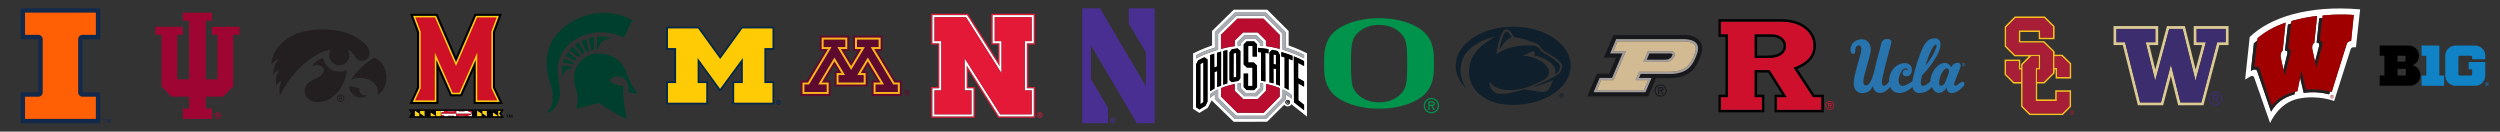 <?xml version="1.0" encoding="utf-8"?>
<!-- Generator: Adobe Illustrator 27.3.1, SVG Export Plug-In . SVG Version: 6.00 Build 0)  -->
<svg version="1.1" id="a" xmlns="http://www.w3.org/2000/svg" xmlns:xlink="http://www.w3.org/1999/xlink" x="0px" y="0px"
	 viewBox="0 0 608 32" style="enable-background:new 0 0 608 32;" height="32" width="608" xml:space="preserve">
<rect x="0" y="0" width="608" height="32" fill="#333333" stroke="none"/>
<style type="text/css">
	.st0{fill:none;}
	.st1{fill:#13294B;}
	.st2{fill:#FF5F05;}
	.st3{fill:#9F0533;}
	.st4{fill:#231F20;}
	.st5{fill-rule:evenodd;clip-rule:evenodd;fill:#231F20;}
	.st6{fill:#FCD116;}
	.st7{fill:#CE1126;}
	.st8{fill:#FFFFFF;}
	.st9{clip-path:url(#SVGID_00000154397003718379869630000010824180304309366404_);}
	.st10{fill:#003F2D;}
	.st11{fill:#00274C;}
	.st12{fill:#FFCB05;}
	.st13{fill:#5E0A2F;}
	.st14{fill:#FAB41C;}
	.st15{fill:#E31937;}
	.st16{fill:#492F92;}
	.st17{fill:#A8ADB4;}
	.st18{fill:#BA0C2F;}
	.st19{fill:#00934B;}
	.st20{clip-path:url(#SVGID_00000121251855634946930400000000082874923651582872_);}
	.st21{fill-rule:evenodd;clip-rule:evenodd;fill:#0F1F2B;}
	.st22{fill:#0F1F2B;}
	.st23{fill:#16181C;}
	.st24{fill:#A39E9C;}
	.st25{fill:#D2BA92;}
	.st26{fill:#CF102D;}
	.st27{fill:#2774AE;}
	.st28{fill:#FABD21;}
	.st29{fill:#A81E36;}
	.st30{fill:#DCCA95;}
	.st31{fill:#3C2D6F;}
	.st32{fill:#A00000;}
	.st33{fill:#0F83C6;}
</style>
<g>
	<rect y="0.098" class="st0" width="32" height="32"/>
	<g id="d">
		<path class="st1" d="M20.081,23.534h3.229v5.381H6.089v-5.381h3.229
			c0.594,0,1.076-0.482,1.076-1.076V9.542c0-0.595-0.482-1.076-1.076-1.076H6.089
			v-5.382h17.22v5.381h-3.229c-0.595,0-1.076,0.482-1.076,1.076V22.457
			c0,0.594,0.482,1.076,1.076,1.076l0,0L20.081,23.534z M24.386,9.542V2.009H5.013
			v7.534h4.305v12.915H5.013v7.534H24.386v-7.534h-4.305V9.542H24.386z"/>
		<path class="st2" d="M20.081,8.467h3.229v-5.382H6.089v5.381h3.229
			c0.594,0,1.076,0.482,1.076,1.076V22.457c0,0.594-0.482,1.076-1.076,1.076H6.089
			v5.381h17.22v-5.381h-3.229c-0.595,0-1.076-0.482-1.076-1.076V9.542
			c0-0.595,0.482-1.076,1.076-1.076l0,0H20.081z"/>
		<path class="st1" d="M25.699,29.07h-0.333v0.863h-0.155v-0.863h-0.333v-0.155h0.822
			v0.155l0,0H25.699z M26.987,29.932H26.832V29.07h-0.004l-0.349,0.863h-0.095
			L26.045,29.07h-0.004v0.863H25.886v-1.018h0.254l0.293,0.718l0.303-0.718h0.252
			v1.018l0,0H26.987z"/>
	</g>
</g>
<g>
	<g id="e">
		<polygon class="st3" points="51.55,6.521 51.55,8.466 52.894,8.466 52.894,19.295
			50.049,19.295 50.049,5.033 51.561,5.033 51.561,3.088 44.466,3.088
			44.466,5.033 45.979,5.033 45.979,19.295 43.102,19.295 43.102,8.466
			44.446,8.466 44.446,6.521 37.772,6.521 37.772,8.466 39.279,8.466
			39.279,21.006 41.733,23.509 45.979,23.509 45.979,26.4 44.472,26.4
			44.472,28.904 51.556,28.904 51.556,26.4 50.049,26.4 50.049,23.509
			54.263,23.509 56.717,21.006 56.717,8.466 58.228,8.466 58.228,6.521
			51.55,6.521 		"/>
		<path class="st3" d="M52.971,28.73c-0.352,0-0.636-0.285-0.636-0.637
			s0.285-0.637,0.636-0.637s0.637,0.285,0.637,0.637S53.323,28.73,52.971,28.73
			L52.971,28.73z M52.971,27.283c-0.447,0-0.81,0.363-0.81,0.811
			s0.363,0.811,0.81,0.811s0.81-0.363,0.81-0.811S53.418,27.283,52.971,27.283
			L52.971,27.283z"/>
		<path class="st3" d="M53.029,28.007h-0.217v-0.202h0.217c0.056,0,0.101,0.045,0.101,0.101
			S53.085,28.007,53.029,28.007L53.029,28.007z M53.305,27.906
			c0-0.152-0.123-0.275-0.275-0.275h-0.39v0.926h0.173v-0.376h0.125l0.175,0.376
			h0.192l-0.183-0.392C53.228,28.127,53.305,28.025,53.305,27.906L53.305,27.906z"/>
	</g>
	<rect x="32" y="-0.003" class="st0" width="32" height="32"/>
</g>
<g>
	<g>
		<path class="st4" d="M85.382,19.45c1.119-2.082,4.414-4.96,5.707-5.404
			c3.133,1.151,4.195,6.756,0.786,9.003c0.538-3.832-4.425-4.868-6.493-3.6l0,0
			L85.382,19.45z"/>
		<path class="st4" d="M67.72,14.321c-0.461,0.189-1.207,0.776-1.703,1.337
			c-0.049-3.053,3.356-9.051,13.671-8.465c3.998,0.227,6.809,1.296,9.18,3.59
			c0.448,0.432,0.945,1.082,1.019,1.973c0.09,1.101-0.871,2.259-2.247,1.977
			c-0.733-0.15-1.171-0.699-1.745-1.621c-0.355-0.571-0.853-0.894-1.303-0.969
			c0.707,1.153,0.345,2.661-0.808,3.367c-1.153,0.707-2.661,0.345-3.367-0.808
			c-0.256-0.418-0.381-0.902-0.358-1.392c0.018-0.407,0.241-0.917,0.431-1.246
			c-4.018,0.62-9.157,4.855-12.411,11.086c-0.369-1.807,0.33-3.524,0.33-3.524
			c-0.42,0.178-0.807,0.536-1.296,1.137c-0.043-1.316-0.031-2.27,0.734-3.726
			c-0.513,0.211-0.908,0.48-1.412,1.119c0-1.366,0.385-2.517,1.288-3.826v-0.01
			L67.72,14.321z"/>
		<path class="st4" d="M84.933,20.947c0.848,0.111,1.687,0.285,2.509,0.522
			c-0.309,0.919,0.379,1.958,1.99,1.667c-1.235,0.936-2.995,0.693-3.93-0.542
			c-0.359-0.475-0.559-1.051-0.569-1.646V20.947z"/>
		<path class="st4" d="M77.015,14.898c0.901-0.656,1.55-0.839,1.55-0.839
			c0.298,1.867,1.866,3.269,3.755,3.356c0.676,0.012,1.347-0.113,1.975-0.365
			c-0.085,4.216-3.997,8.367-7.668,7.722c-1.94-0.341-2.608-1.671-2.535-2.853
			c0.081-1.317,1.196-2.204,2.632-2.789c1.699-0.703,2.271-1.701,1.931-2.442
			c-0.34-0.741-1.429-1.155-2.763-0.559c0,0,0.115-0.501,1.119-1.235l0.006,0.003
			L77.015,14.898z"/>
		<path class="st5" d="M82.834,24.829c0.509,0.002,0.923-0.41,0.924-0.919
			c0.002-0.509-0.41-0.923-0.919-0.924c-0.509-0.002-0.923,0.41-0.924,0.919
			c0,0.002,0,0.004,0,0.006c0,0.507,0.409,0.918,0.916,0.919c0,0,0.002,0,0.003,0V24.829z
			 M82.834,24.611c-0.386,0-0.699-0.313-0.699-0.699s0.313-0.699,0.699-0.699
			s0.699,0.313,0.699,0.699c0.012,0.374-0.282,0.687-0.657,0.699
			c-0.014,0-0.028,0-0.043,0H82.834z M83.043,23.973
			c0.169-0.013,0.26-0.084,0.26-0.26c0-0.253-0.151-0.292-0.372-0.292h-0.463
			v0.961h0.213v-0.403h0.148l0.214,0.403h0.232l-0.232-0.403V23.973z
			 M82.68,23.833v-0.242h0.207c0.092,0,0.215,0,0.215,0.098
			c0,0.12-0.06,0.14-0.166,0.14C82.936,23.829,82.68,23.833,82.68,23.833z"/>
	</g>
	<rect x="64" y="-0.004" class="st0" width="32" height="32"/>
</g>
<g>
	<g id="f">
		<polygon points="122.339,25.306 115.182,25.306 115.182,16.963 112.312,23.435
			109.508,23.435 106.635,16.962 106.635,25.306 99.578,25.306 101.423,21.258
			101.424,7.864 99.73,3.353 106.377,3.353 110.907,13.825 115.44,3.353 122.058,3.353
			120.395,7.842 120.395,21.253 122.339,25.306 		"/>
		<polygon class="st6" points="121.525,24.794 115.694,24.794 115.694,14.545 111.979,22.924
			109.841,22.924 106.123,14.545 106.123,24.794 100.374,24.794 101.935,21.369
			101.936,7.772 100.47,3.865 106.04,3.865 110.907,15.113 115.776,3.865 121.322,3.865
			119.882,7.75 119.882,21.369 121.525,24.794 		"/>
		<polygon class="st7" points="120.933,24.421 119.509,21.454 119.509,7.682 120.787,4.236
			116.021,4.236 110.907,16.052 105.796,4.236 101.008,4.236 102.309,7.705
			102.308,21.45 100.954,24.421 105.751,24.421 105.751,12.787 110.083,22.55
			111.736,22.55 116.067,12.788 116.067,24.421 120.933,24.421 		"/>
		<polygon points="117.324,26.953 116.079,26.953 117.107,27.617 117.107,28.291
			118.37,28.291 117.324,27.591 117.324,26.953 		"/>
		<polygon points="119.892,27.382 120.958,28.085 120.958,28.291 121.503,28.291
			121.176,28.072 121.176,26.953 119.678,26.953 119.678,27.071 119.496,26.953
			118.39,26.953 118.39,28.291 119.892,28.291 119.892,27.382 		"/>
		<polygon points="114.748,26.953 114.748,27.617 114.748,28.291 116.041,28.291
			116.041,26.953 114.748,26.953 		"/>
		<polygon class="st6" points="116.079,26.953 116.041,26.953 116.041,28.291 117.107,28.291
			117.107,27.617 116.079,26.953 		"/>
		<polygon class="st6" points="117.324,26.953 117.324,27.591 118.37,28.291 118.39,28.291
			118.39,26.953 117.324,26.953 		"/>
		<polygon class="st6" points="119.678,26.953 119.496,26.953 119.678,27.071 119.678,26.953 		"/>
		<polygon class="st6" points="119.892,27.382 119.892,28.291 120.958,28.291 120.958,28.085
			119.892,27.382 		"/>
		<polygon class="st6" points="121.503,28.291 121.886,28.291 121.42,27.611 121.882,26.953
			121.176,26.953 121.176,28.072 121.503,28.291 		"/>
		<path class="st8" d="M107.233,27.617c0-0.224,0.329-0.409,0.784-0.436
			c0.018-0.083,0.043-0.16,0.075-0.228h-0.911v0.664h0.052
			C107.233,27.617,107.233,27.617,107.233,27.617z"/>
		<path class="st8" d="M110.385,27.111v-0.158h-1.499c0.023,0.049,0.043,0.101,0.059,0.158
			H110.385z"/>
		<path class="st8" d="M114.685,27.617L114.685,27.617c0,0.226-0.328,0.41-0.783,0.438
			c-0.019,0.087-0.046,0.166-0.08,0.236h0.926v-0.675h-0.063V27.617z"/>
		<path class="st8" d="M111.516,28.125v0.166h1.52c-0.024-0.051-0.046-0.106-0.063-0.166
			C112.973,28.125,111.516,28.125,111.516,28.125z"/>
		<path class="st7" d="M108.945,28.125c-0.017,0.06-0.039,0.115-0.063,0.166h1.503v-0.166
			C110.385,28.125,108.945,28.125,108.945,28.125z"/>
		<path class="st7" d="M107.232,27.618v-0.001h-0.053v0.674h0.917
			c-0.034-0.07-0.061-0.149-0.079-0.236c-0.455-0.028-0.784-0.212-0.784-0.437
			l0,0H107.232z"/>
		<path class="st7" d="M114.685,27.617h0.063v-0.664h-0.921
			c0.032,0.068,0.057,0.145,0.075,0.228c0.454,0.027,0.782,0.213,0.783,0.436
			C114.685,27.618,114.685,27.618,114.685,27.617z"/>
		<path class="st7" d="M112.973,27.111c0.016-0.057,0.036-0.109,0.059-0.158h-1.516v0.158
			H112.973z"/>
		<path class="st8" d="M107.233,27.617c0,0,0,0,0,0.001c0,0.225,0.329,0.409,0.784,0.437
			c0.019,0.087,0.045,0.166,0.079,0.236h0.786
			c0.024-0.051,0.046-0.106,0.063-0.166h1.44v0.166h0.566v-0.675h-3.718V27.617z"/>
		<path class="st7" d="M114.685,27.618L114.685,27.618l-3.734-0.001v0.675h0.565v-0.166
			h1.457c0.017,0.06,0.038,0.115,0.063,0.166h0.786
			c0.034-0.07,0.061-0.149,0.08-0.236c0.455-0.028,0.783-0.212,0.783-0.437l0,0
			L114.685,27.618z"/>
		<path class="st8" d="M114.685,27.617c-0.001-0.224-0.329-0.409-0.783-0.436
			c-0.018-0.083-0.044-0.16-0.075-0.228h-0.794
			c-0.023,0.049-0.043,0.101-0.059,0.158h-1.457v-0.158h-0.565v0.664h3.734
			L114.685,27.617z"/>
		<path class="st7" d="M107.233,27.617h3.718v-0.664h-0.566v0.158h-1.44
			c-0.016-0.057-0.036-0.109-0.059-0.158h-0.794
			c-0.032,0.068-0.057,0.145-0.075,0.228c-0.454,0.027-0.783,0.212-0.784,0.436
			C107.233,27.618,107.233,27.618,107.233,27.617z"/>
		<polygon points="100.037,26.953 100.499,27.61 100.032,28.291 100.893,28.291
			100.893,26.953 100.037,26.953 		"/>
		<polygon points="106.031,26.953 104.533,26.953 104.533,27.071 104.35,26.953
			103.245,26.953 103.245,28.291 104.747,28.291 104.747,27.382 105.813,28.085
			105.813,28.291 106.359,28.291 106.031,28.072 106.031,26.953 		"/>
		<polygon points="102.178,26.953 100.932,26.953 101.96,27.617 101.96,28.291
			103.224,28.291 102.178,27.591 102.178,26.953 		"/>
		<polygon class="st6" points="100.932,26.953 100.893,26.953 100.893,28.291 101.96,28.291
			101.96,27.617 100.932,26.953 		"/>
		<polygon class="st6" points="102.178,26.953 102.178,27.591 103.224,28.291 103.245,28.291
			103.245,26.953 102.178,26.953 		"/>
		<polygon class="st6" points="104.533,26.953 104.35,26.953 104.533,27.071 104.533,26.953 		"/>
		<polygon class="st6" points="104.747,27.382 104.747,28.291 105.813,28.291 105.813,28.085
			104.747,27.382 		"/>
		<polygon class="st6" points="107.181,26.953 106.031,26.953 106.031,28.072 106.359,28.291
			107.179,28.291 107.18,27.617 107.181,26.953 		"/>
		<path d="M100.032,28.291h21.854l-0.466-0.681l0.462-0.658h-21.845l0.462,0.657
			L100.032,28.291C100.032,28.291,100.032,28.291,100.032,28.291z M122.536,28.647
			H99.382l0.612-1.034l-0.61-1.015h23.152l-0.611,1.014L122.536,28.647
			L122.536,28.647z"/>
		<polygon points="123.102,27.9 123.704,27.9 123.704,27.998 123.463,27.998
			123.463,28.63 123.345,28.63 123.345,27.998 123.102,27.998 123.102,27.9 		"/>
		<polygon points="123.796,27.9 123.992,27.9 124.208,28.485 124.424,27.9
			124.618,27.9 124.618,28.63 124.501,28.63 124.501,28.024 124.483,28.024
			124.269,28.603 124.145,28.603 123.931,28.024 123.913,28.024 123.913,28.63
			123.796,28.63 123.796,27.9 		"/>
	</g>
	<rect x="96" class="st0" width="32" height="32"/>
</g>
<g>
	<g>
		<g>
			<defs>
				<rect id="SVGID_1_" x="132.866" y="3.108" width="22.269" height="25.784"/>
			</defs>
			<clipPath id="SVGID_00000005960410901119933460000005415021477180124069_">
				<use xlink:href="#SVGID_1_"  style="overflow:visible;"/>
			</clipPath>
			<g style="clip-path:url(#SVGID_00000005960410901119933460000005415021477180124069_);">
				<path class="st10" d="M153.749,4.882c0,0-2.001,4.311-2.014,4.302
					c-3.74-1.907-8.198-1.761-11.805,0.387c-2.455,1.497-4.141,4.024-4.296,7.074
					c-0.121,2.409,0.645,4.279,0.53,6.2c-0.026,0.912-0.276,1.803-0.73,2.594
					c-0.612,1.021-1.345,1.905-2.569,1.974c0.272-0.34,2.162-1.272,1.418-5.552
					c-0.295-1.698-2.627-5.906-0.373-11.184c2.06-4.819,10.966-10.533,19.838-5.794
					L153.749,4.882z"/>
				<path class="st10" d="M143.544,13.331c1.16-0.416,2.449-0.424,3.67-0.152
					c2.313,0.407,4.043,1.805,4.887,3.875c0.882,2.168,1.516,3.918,3.032,5.77
					c0.044,0.054-2.368-0.353-2.359-0.42c0.59-4.297-3.472-4.475-4.591-2.865
					c0.842,0.927,2.29,1.403,3.412,1.221c-0.238,4.268,0.951,8.14,0.884,8.131
					c-0.968-0.129-5.402-2.742-6.704-3.875c-1.899,0.339-3.391,1.039-5.598,1.348
					c-0.067,0.009,0.405-1.628,0.338-2.449c0-2.244-1.721-4.348-0.503-7.105
					c0.728-1.648,1.829-2.874,3.53-3.479L143.544,13.331z"/>
			</g>
		</g>
		<path class="st10" d="M145.139,12.037c0.129,0,0.325,0.031,0.329,0.018
			c0.036-0.148,0.157-1.213,1.064-1.989c1.009-0.862,2.335-0.774,2.321-0.785
			C147.678,8.941,146.449,8.823,145.23,8.932l-0.092,3.106h0.001V12.037z"/>
		<path class="st10" d="M136.738,15.909c-0.172,1.026-0.131,2.076,0.121,3.085
			c0,0.008-0.037-1.071,0.583-1.686c0.394-0.389,0.921-0.615,1.475-0.632
			c0.043-0.138,0.078-0.278,0.104-0.42
			C139.021,16.256,136.738,15.909,136.738,15.909z"/>
		<path class="st10" d="M139.294,15.671c0.073-0.176,0.156-0.348,0.246-0.516l-2.346-0.909
			c-0.137,0.311-0.242,0.635-0.311,0.968l2.411,0.456V15.671z"/>
		<path class="st10" d="M139.861,14.777c0-0.008,0.378-0.48,0.387-0.474l-2.153-1.618
			c-0.222,0.283-0.408,0.593-0.553,0.923l2.321,1.169h-0.001H139.861z"/>
		<path class="st10" d="M140.661,13.896l0.478-0.434l-1.863-2.119
			c-0.297,0.251-0.567,0.533-0.804,0.841l2.192,1.713h-0.003V13.896z"/>
		<path class="st10" d="M141.63,13.164c0.192-0.09,0.374-0.198,0.547-0.321l-1.383-2.523
			c-0.361,0.18-0.704,0.396-1.022,0.645l1.859,2.199H141.63z"/>
		<path class="st10" d="M142.656,12.603c0.66-0.224,0.657-0.231,0.657-0.219l-0.785-2.83
			c-0.404,0.119-0.796,0.278-1.169,0.474l1.297,2.578v-0.004L142.656,12.603z"/>
		<path class="st10" d="M143.824,12.219c0.023,0.013,0.596-0.129,0.602-0.129l0.073-3.068
			c-0.024,0.023-0.713,0.129-1.297,0.293l0.621,2.903l0,0L143.824,12.219z"/>
	</g>
	<path class="st10" d="M144.009,15.797h-0.116V15.993h0.121c0.027,0,0.052-0.009,0.072-0.027
		s0.03-0.044,0.03-0.071c0-0.066-0.039-0.098-0.107-0.098H144.009z M144.063,16.042
		l0.108,0.218h-0.067l-0.103-0.213h-0.108v0.213h-0.063v-0.516h0.178
		c0.044-0.002,0.088,0.013,0.121,0.043c0.031,0.028,0.048,0.068,0.045,0.11
		c0.004,0.07-0.043,0.132-0.111,0.147l0,0V16.042z M144,15.579
		c-0.234,0-0.423,0.189-0.423,0.423c0,0.234,0.189,0.423,0.423,0.423
		c0.234,0,0.423-0.189,0.423-0.423c0,0,0,0,0-0.001c0-0.233-0.189-0.422-0.422-0.422
		C144.001,15.579,144.001,15.579,144,15.579z M144,16.482
		c-0.266,0-0.482-0.216-0.482-0.482S143.734,15.518,144,15.518
		S144.482,15.734,144.482,16c0.002,0.264-0.21,0.48-0.474,0.482
		C144.005,16.482,144.003,16.482,144,16.482z"/>
	<rect x="128" class="st0" width="32" height="32"/>
</g>
<g>
	<g id="g">
		<path class="st11" d="M180.323,6.496l-5.17,7.147l-5.16-7.147h-7.961v5.616h1.972v7.663
			h-1.972v5.616h10.152v-5.616h-2.104v-4.398l5.047,6.939l5.11-6.945v4.404
			h-2.104v5.616h10.152v-5.616h-1.972v-7.663h1.972V6.496h-7.961H180.323z
			 M169.657,14.077v6.12h2.104v4.77h-9.306v-4.77h1.972V11.689h-1.972V6.919
			h7.322l5.376,7.446l5.386-7.446h7.323v4.77h-1.972v8.508h1.972v4.77h-9.306
			v-4.77h2.104v-6.114l-5.53,7.517l-5.471-7.523l0,0L169.657,14.077z"/>
		<polygon class="st12" points="187.861,11.689 187.861,6.919 180.538,6.919 175.153,14.365
			169.776,6.919 162.454,6.919 162.454,11.689 164.426,11.689 164.426,20.197
			162.454,20.197 162.454,24.968 171.76,24.968 171.76,20.197 169.657,20.197
			169.657,14.077 175.128,21.6 180.658,14.083 180.658,20.197 178.555,20.197
			178.555,24.968 187.861,24.968 187.861,20.197 185.889,20.197 185.889,11.689
			187.861,11.689 		"/>
		<path class="st11" d="M189.259,24.832v-0.156h0.098c0.053,0,0.125,0.005,0.125,0.072
			c0,0.072-0.037,0.085-0.099,0.085h-0.123L189.259,24.832z M189.259,24.943h0.066
			l0.151,0.274h0.166l-0.167-0.285c0.087-0.006,0.158-0.05,0.158-0.17
			c0-0.149-0.1-0.197-0.268-0.197h-0.243v0.652h0.139v-0.274l0,0H189.259z
			 M189.968,24.891c0-0.383-0.287-0.607-0.608-0.607s-0.607,0.224-0.607,0.607
			s0.286,0.605,0.607,0.605S189.968,25.274,189.968,24.891L189.968,24.891z
			 M189.793,24.891c0,0.279-0.199,0.466-0.434,0.466v-0.002
			c-0.24,0.002-0.432-0.186-0.432-0.465s0.192-0.466,0.432-0.466
			c0.235,0,0.434,0.188,0.434,0.466l0,0V24.891z"/>
	</g>
	<rect x="160" y="-0.004" class="st0" width="32" height="32"/>
</g>
<g>
	<g id="h">
		<path class="st13" d="M220.813,22c0.076,0.031,0.142,0.073,0.198,0.128
			s0.1,0.115,0.131,0.181c0.042,0.086,0.063,0.178,0.063,0.275
			c0,0.11-0.028,0.216-0.083,0.315c-0.056,0.1-0.133,0.177-0.231,0.233
			c-0.098,0.056-0.202,0.083-0.31,0.083s-0.211-0.028-0.309-0.083
			c-0.099-0.056-0.176-0.133-0.231-0.233c-0.056-0.099-0.083-0.204-0.083-0.315
			c0-0.094,0.018-0.179,0.054-0.256c0.036-0.077,0.081-0.142,0.135-0.195
			c0.054-0.053,0.113-0.094,0.177-0.122c0.084-0.038,0.17-0.056,0.258-0.056
			c0.079,0,0.157,0.015,0.233,0.046L220.813,22z M221.254,22.276
			c-0.034-0.075-0.081-0.145-0.143-0.209c-0.062-0.064-0.139-0.117-0.23-0.16
			c-0.091-0.043-0.191-0.064-0.301-0.064c-0.113,0-0.22,0.025-0.321,0.073
			c-0.074,0.035-0.142,0.084-0.205,0.145c-0.062,0.062-0.113,0.138-0.153,0.228
			c-0.04,0.091-0.06,0.188-0.06,0.293c0,0.129,0.033,0.253,0.098,0.37
			c0.066,0.117,0.157,0.208,0.273,0.273c0.117,0.065,0.239,0.098,0.368,0.098
			c0.114,0,0.222-0.025,0.324-0.074c0.078-0.038,0.149-0.09,0.213-0.156
			c0.065-0.066,0.114-0.144,0.15-0.235c0.035-0.09,0.053-0.182,0.053-0.276
			c0-0.105-0.022-0.208-0.066-0.307V22.276z M220.555,22.689
			c0.047,0,0.082,0.006,0.107,0.019c0.024,0.013,0.042,0.03,0.052,0.052
			c0.011,0.022,0.017,0.058,0.021,0.107c0.004,0.069,0.008,0.11,0.014,0.124
			h0.174c-0.007-0.023-0.011-0.059-0.012-0.108
			c-0.001-0.049-0.004-0.084-0.009-0.105c-0.007-0.032-0.018-0.059-0.033-0.082
			c-0.015-0.022-0.034-0.039-0.057-0.052c-0.023-0.013-0.053-0.023-0.09-0.031
			c0.042-0.005,0.073-0.012,0.09-0.021c0.033-0.016,0.06-0.041,0.079-0.072
			c0.02-0.032,0.03-0.068,0.03-0.11s-0.009-0.079-0.028-0.111
			c-0.019-0.032-0.043-0.057-0.072-0.077c-0.029-0.019-0.067-0.033-0.114-0.042
			c-0.033-0.006-0.082-0.009-0.146-0.009h-0.294v0.818h0.183v-0.302h0.104
			L220.555,22.689z M220.652,22.312c0.028,0.008,0.05,0.022,0.065,0.042
			c0.016,0.02,0.023,0.044,0.023,0.072c0,0.026-0.007,0.05-0.021,0.071
			c-0.013,0.021-0.034,0.037-0.061,0.048c-0.027,0.01-0.056,0.016-0.086,0.016
			h-0.121v-0.26h0.121c0.025,0,0.051,0.004,0.079,0.012L220.652,22.312z"/>
		<polygon class="st13" points="217.771,19.585 213.453,12.408 214.642,12.408 214.642,8.668
			207.456,8.668 207.456,12.408 208.645,12.408 206.995,15.15 205.346,12.408 206.535,12.408
			206.535,8.668 199.348,8.668 199.348,12.408 200.537,12.408 196.22,19.585
			194.68,19.585 194.68,23.325 202.009,23.325 202.009,19.585 200.693,19.585
			202.942,15.846 203.814,17.296 202.978,17.296 202.978,21.035 211.013,21.035
			211.013,17.296 210.177,17.296 211.049,15.846 213.298,19.585 211.981,19.585
			211.981,23.325 219.31,23.325 219.31,19.585 		"/>
		<path class="st14" d="M214.163,9.147v2.781h-1.558L217.5,20.064h1.332v2.781h-6.371v-2.781
			h1.685l-3.097-5.148l-1.72,2.859h1.205v2.781h-7.077v-2.781h1.205l-1.72-2.859
			l-3.097,5.148h1.685v2.781h-6.371v-2.781h1.331l4.895-8.136h-1.557V9.147h6.228
			v2.781h-1.558l2.497,4.151l2.498-4.151h-1.558V9.147h6.227H214.163z"/>
		<path class="st13" d="M213.683,9.626v1.823h-1.926l5.472,9.095h1.123v1.822h-5.412
			v-1.822h2.054l-3.945-6.558l-2.568,4.268h1.573v1.822h-6.118v-1.822h1.574
			l-2.568-4.268l-3.945,6.558h2.054v1.822h-5.412v-1.822h1.123l5.472-9.095h-1.926
			v-1.823h5.269v1.823h-1.926l3.345,5.56l3.346-5.56h-1.926v-1.823h5.269L213.683,9.626z
			"/>
	</g>
	<rect x="192" y="-0.004" class="st0" width="32" height="32"/>
</g>
<g>
	<g id="i">
		<path class="st15" d="M252.902,27.306c-0.376,0-0.674,0.294-0.674,0.667
			c0,0.365,0.301,0.665,0.667,0.665c0.366,0,0.664-0.297,0.664-0.665
			c0-0.364-0.296-0.667-0.657-0.667H252.902z M252.895,28.505
			c-0.292,0-0.534-0.24-0.534-0.53c0-0.299,0.237-0.535,0.539-0.535
			c0.289,0,0.526,0.244,0.526,0.533C253.426,28.267,253.187,28.505,252.895,28.505z"/>
		<path class="st15" d="M252.628,27.572h0.235c0.097,0,0.136,0.006,0.177,0.025
			c0.066,0.032,0.105,0.103,0.105,0.188c0,0.06-0.02,0.116-0.057,0.158
			c-0.024,0.026-0.044,0.041-0.092,0.063l-0.017,0.008l0.183,0.356h-0.133
			l-0.175-0.34h-0.092v0.34h-0.133v-0.799L252.628,27.572z M252.832,27.923
			c0,0,0.044,0,0.062-0.004c0.062-0.013,0.099-0.058,0.099-0.126
			c0-0.053-0.023-0.087-0.067-0.101c-0.018-0.006-0.024-0.006-0.099-0.006h-0.066
			v0.236h0.072L252.832,27.923z"/>
		<path class="st15" d="M250.897,3.349h-9.816v7.487h1.664v4.123l-7.117-11.224l-0.245-0.386
			h-8.942v7.487h1.664v10.315h-1.664v7.487h10.648v-7.487h-1.664v-4.122l7.117,11.223
			l0.245,0.386h8.942v-7.487h-1.664V10.835h1.664V3.349H250.897z M251.396,4.181
			v6.322h-1.664v10.981h1.664v6.821h-8.427l-0.147-0.232l-7.731-12.19v5.601h1.664
			v6.821h-9.982v-6.821h1.664v-10.981h-1.664V3.682h8.427l0.147,0.232l7.731,12.192
			V10.504h-1.664v-6.822h9.982V4.181z"/>
		<path class="st8" d="M250.897,3.682h-9.483v6.821h1.664v5.602l-7.731-12.192l-0.147-0.232
			h-8.427v6.821h1.664v10.981h-1.664v6.821h9.982v-6.821h-1.664v-5.601l7.731,12.19
			l0.147,0.232h8.427v-6.821h-1.664v-10.981h1.664V3.682H250.897z M236.256,21.983
			L236.256,21.983V27.805h-8.984v-5.823l0,0c0,0,1.296,0,1.664,0V10.004h-1.664v-5.823h7.653
			l8.652,13.644v-7.82h-1.664V4.181h8.984v5.823h-1.664v11.979h1.664V27.805h-7.653
			L234.592,14.163v7.819h1.664V21.983z"/>
		<path class="st15" d="M243.577,17.823L243.577,17.823l-8.652-13.644h-7.653v5.823h1.664
			v11.979l0,0c-0.367,0-1.664,0-1.664,0v5.823h8.984v-5.823H234.592v-7.819l8.652,13.642
			h7.653v-5.823h-1.664V10.004h1.664v-5.823h-8.984v5.823h1.664
			C243.577,10.004,243.577,17.824,243.577,17.823z"/>
	</g>
	<rect x="224" class="st0" width="32" height="32"/>
</g>
<g>
	<g id="j">
		<polygon class="st16" points="274.53,2.026 274.53,5.748 278.678,12.717 278.678,20.965
			267.525,2.026 263.201,2.026 263.201,29.959 269.469,29.959 269.469,26.238
			265.321,19.27 265.321,11.021 276.475,29.959 280.799,29.959 280.799,2.026 		"/>
		<path class="st16" d="M270.605,28.584c-0.38,0-0.687,0.308-0.687,0.687
			c0,0.379,0.308,0.687,0.687,0.687s0.687-0.308,0.687-0.687
			C271.292,28.893,270.984,28.584,270.605,28.584z M270.605,29.812
			c-0.298,0-0.54-0.242-0.54-0.54s0.242-0.54,0.54-0.54
			s0.54,0.242,0.54,0.54S270.903,29.812,270.605,29.812z"/>
		<path class="st16" d="M270.888,29.112c0-0.129-0.104-0.233-0.233-0.233h-0.332v0.785
			h0.147v-0.319h0.106l0.149,0.319h0.163l-0.155-0.333
			c0.09-0.032,0.155-0.118,0.155-0.22L270.888,29.112z M270.655,29.197h-0.184
			v-0.171h0.184c0.047,0,0.086,0.038,0.086,0.086s-0.039,0.086-0.086,0.086V29.197
			z"/>
	</g>
	<rect x="256" class="st0" width="32" height="32"/>
</g>
<g>
	<g id="k">
		<path class="st8" d="M313.401,11.059l-0.005-3.511l-5.203-5.191h-8.158l-5.269,5.174
			l0.007,3.522c-2.565,0.882-4.61,1.938-4.61,1.938l-0.023,13.467l1.546,1.005
			l2.042-1.232l0.941-1.825l5.377,5.222l8.119-0.022l4.174-4.151
			c0.186,0.257,0.488,0.424,0.833,0.424c0.385,0,0.719-0.21,0.895-0.521
			c1.103,0.832,3.79,2.996,3.79,2.996l0.003-15.4c0,0-2.648-1.317-4.458-1.897
			L313.401,11.059z M293.661,24.707l-0.475,1.019
			c-0.081,0.045-1.352,0.814-1.487,0.899l-0.809-0.542V15.657l0.511-0.976
			c0.502-0.281,1.003-0.51,1.526-0.754l0.743,0.543l-0.01,10.237L293.661,24.707z
			 M300.295,20.437v1.653l2.012,1.986l3.605,0.026l1.971-2.016l0.003-1.66
			c1.232,0.242,2.299,0.565,3.347,1.009v2.041l-3.942,3.984l-6.368-0.05
			l-3.976-3.916V21.438c0.996-0.429,2.16-0.767,3.347-1.001H300.295z
			 M297.49,20.593l0.02-8.192c0.325-0.087,0.65-0.15,0.975-0.225l-0.002,8.093
			c-0.364,0.109-0.665,0.213-0.993,0.323V20.593z M307.755,19.805
			c-0.33-0.059-0.71-0.105-1.074-0.158V12.734c0,0-0.445-0.05-0.736-0.079
			l-0.002-1.023c0.886,0.079,1.674,0.161,2.555,0.317v1.032
			c-0.37-0.063-0.776-0.12-0.776-0.12l0.033,6.942V19.805z M302.914,22.611
			l2.387-0.004l1.132-1.133v-1.264c0.277,0.034,0.487,0.066,0.758,0.112
			l-0.004,1.466l-1.593,1.606l-2.995-0.022l-1.598-1.566v-1.501
			c0.271-0.048,0.486-0.054,0.763-0.09v1.279
			C301.764,21.495,302.914,22.612,302.914,22.611z M304.614,20.905l-0.01-4.466h-1.339
			l-0.797-0.757v-4.9l0.734-0.722h1.786l0.721,0.718l-0.003,2.976l-1.061,0.002
			l-0.002-2.578l-1.082-0.005l0.003,4.021h1.352l0.784,0.751l0.021,5.238
			l-0.727,0.735l-1.789-0.011l-0.736-0.724v-3.283h1.069v3.004h1.077
			L304.614,20.905z M307.181,11.121c-0.275-0.034-0.498-0.069-0.771-0.094V10.477
			l-1.133-1.127h-2.355l-1.161,1.132v0.557c-0.273,0.027-0.487,0.037-0.762,0.072
			v-0.94l1.619-1.586h2.981l1.581,1.587v0.949L307.181,11.121z M301.664,12.425
			L301.643,19.055l-0.482,0.633c-0.574,0.088-1.019,0.16-1.614,0.304l-0.525-0.473
			l-0.009-6.789l0.58-0.763c0.467-0.087,0.933-0.143,1.396-0.205l0.675,0.663
			V12.425z M310.335,20.487v-3.681l-0.632-0.181v3.645
			c-0.316-0.102-0.638-0.168-0.965-0.253v-7.313l0.646-0.592
			c0.471,0.101,0.884,0.177,1.355,0.303l0.554,0.997v7.437
			c-0.312-0.138-0.632-0.243-0.959-0.363L310.335,20.487z M311.232,11.889
			c-1.138-0.314-2.225-0.522-3.35-0.688V9.875L305.895,7.886h-3.571l-2.027,1.977
			v1.348c-1.126,0.17-2.218,0.365-3.356,0.683v-3.415l3.998-3.936h6.338
			l3.955,3.955V11.889L311.232,11.889z M296.977,12.545v8.242
			c-0.343,0.145-0.616,0.25-0.943,0.408l-0.009-3.932
			c-0.29,0.099-0.669,0.263-0.669,0.263l0.011,4.015
			c-0.429,0.26-0.703,0.392-1.06,0.638l0.002-8.788
			c0.335-0.136,0.651-0.227,0.991-0.35l0.012,3.38l0.657-0.252v-3.331
			c0.336-0.124,0.672-0.198,1.009-0.295L296.977,12.545z M313.171,25.41
			c-0.312,0-0.558-0.249-0.558-0.558c0-0.312,0.247-0.561,0.558-0.561
			c0.311,0,0.558,0.249,0.558,0.561C313.729,25.16,313.481,25.41,313.171,25.41z
			 M314.168,24.014c-0.448-0.381-0.931-0.71-1.476-1.037v1.13l-4.82,4.824
			l-7.536-0.007l-4.866-4.838v-1.153c-0.389,0.228-0.817,0.589-1.163,0.865v-0.908
			c0.574-0.421,1.135-0.765,1.936-1.154v2.058l4.393,4.369l6.943,0.004
			l4.356-4.398l0.004-2.033c0.837,0.396,1.573,0.885,2.229,1.387v0.891
			L314.168,24.014z M314.332,14.67c-0.064-0.028-0.936-0.365-0.936-0.365
			l-0.003,7.574c-0.316-0.205-0.622-0.371-0.975-0.547L312.416,13.963
			c0,0-0.717-0.222-0.791-0.244l-0.004-1.066c0.895,0.274,1.842,0.548,2.711,0.918
			v1.1V14.67z M317.152,16.048c-0.49-0.278-1.436-0.747-1.436-0.747
			l-0.002,3.707c0,0,1.018,0.54,1.438,0.803v1.271
			c-0.431-0.262-1.396-0.786-1.396-0.786v4.074c0,0,0.939,0.757,1.396,1.126v1.339
			c-0.669-0.567-1.737-1.413-2.465-1.967l-0.027-11.166
			c0.834,0.374,1.705,0.706,2.492,1.171v1.175H317.152z M317.154,14.165
			c-1.454-0.811-3.713-1.668-5.223-2.092L311.936,8.148l-4.363-4.313h-6.918
			l-4.416,4.343v3.909c-1.309,0.385-3.72,1.189-5.334,2.121v-0.788
			c1.468-0.791,3.057-1.37,4.572-1.854l-0.008-3.739l4.852-4.764h7.578
			l4.791,4.779l0.005,3.73c1.546,0.494,2.994,1.021,4.457,1.806v0.788
			L317.154,14.165z"/>
		<path class="st8" d="M313.171,24.424c-0.244,0-0.426,0.178-0.426,0.429
			c0,0.248,0.182,0.426,0.426,0.426c0.24,0,0.426-0.178,0.426-0.426
			C313.597,24.602,313.411,24.424,313.171,24.424z M313.439,25.136h-0.141
			l-0.13-0.245h-0.09v0.245h-0.13v-0.581h0.282
			c0.134,0,0.226,0.024,0.226,0.178c0,0.107-0.055,0.151-0.158,0.158L313.439,25.136
			L313.439,25.136z"/>
		<path class="st8" d="M313.204,24.655h-0.125v0.147h0.155c0.065,0,0.102-0.014,0.102-0.087
			c0-0.059-0.075-0.059-0.131-0.059L313.204,24.655z"/>
		<polygon class="st8" points="300.012,12.977 299.99,18.863 300.671,18.736 300.645,12.886 		"/>
		<polygon class="st8" points="291.929,25.349 292.672,24.843 292.674,15.17 291.934,15.561 		"/>
		<polygon class="st8" points="309.712,15.573 310.312,15.724 310.313,13.379 309.712,13.231 		"/>
		<path d="M313.171,24.291c-0.312,0-0.558,0.249-0.558,0.561
			c0,0.309,0.247,0.558,0.558,0.558c0.311,0,0.558-0.249,0.558-0.558
			C313.729,24.54,313.481,24.291,313.171,24.291z M313.171,25.278
			c-0.244,0-0.426-0.178-0.426-0.426c0-0.251,0.182-0.429,0.426-0.429
			c0.24,0,0.426,0.178,0.426,0.429C313.597,25.099,313.411,25.278,313.171,25.278z"/>
		<path d="M313.456,24.731c0-0.154-0.092-0.178-0.226-0.178h-0.282v0.581h0.13v-0.245
			h0.09l0.13,0.245h0.141l-0.141-0.245
			C313.401,24.882,313.456,24.838,313.456,24.731L313.456,24.731z M313.233,24.803
			h-0.155v-0.147h0.125c0.056,0,0.131,0,0.131,0.059c0,0.073-0.037,0.087-0.102,0.087
			L313.233,24.803z"/>
		<path d="M314.687,24.867c0.728,0.554,1.796,1.4,2.465,1.967v-1.339
			c-0.456-0.369-1.396-1.126-1.396-1.126v-4.074c0,0,0.965,0.524,1.396,0.786
			v-1.271c-0.42-0.262-1.438-0.803-1.438-0.803l0.002-3.707
			c0,0,0.946,0.47,1.436,0.747V14.872c-0.787-0.465-1.658-0.797-2.492-1.171
			l0.027,11.166H314.687z"/>
		<path d="M297.51,12.403l-0.02,8.192c0.328-0.11,0.629-0.214,0.993-0.323
			l0.002-8.093c-0.325,0.075-0.65,0.138-0.975,0.225L297.51,12.403z"/>
		<path d="M311.624,13.719c0.075,0.021,0.791,0.244,0.791,0.244l0.002,7.369
			c0.353,0.177,0.659,0.342,0.975,0.547l0.003-7.574c0,0,0.873,0.337,0.936,0.365
			v-1.1c-0.87-0.37-1.816-0.644-2.711-0.918l0.004,1.066V13.719z"/>
		<path d="M308.498,11.951c-0.882-0.156-1.669-0.239-2.555-0.317l0.002,1.023
			c0.292,0.028,0.737,0.079,0.737,0.079v6.912
			c0.363,0.053,0.743,0.099,1.073,0.158l-0.033-6.942c0,0,0.406,0.057,0.776,0.12
			v-1.032L308.498,11.951z"/>
		<path d="M299.592,11.967l-0.58,0.763l0.009,6.789l0.525,0.473
			c0.595-0.143,1.04-0.215,1.614-0.304l0.482-0.633l0.021-6.63l-0.675-0.663
			c-0.463,0.062-0.929,0.117-1.396,0.205V11.967z M299.99,18.863l0.022-5.887
			l0.633-0.092l0.026,5.851l-0.682,0.128H299.99z"/>
		<path d="M311.294,13.413l-0.554-0.997c-0.471-0.127-0.884-0.203-1.355-0.303
			l-0.647,0.592v7.313c0.328,0.085,0.65,0.152,0.966,0.253v-3.645l0.632,0.181
			v3.681c0.326,0.121,0.646,0.225,0.959,0.363v-7.437L311.294,13.413z
			 M310.312,15.724l-0.599-0.151v-2.343l0.601,0.149v2.345L310.312,15.724z"/>
		<path d="M295.967,16.172l-0.657,0.252l-0.012-3.38
			c-0.339,0.122-0.655,0.213-0.991,0.35l-0.002,8.788
			c0.356-0.246,0.631-0.378,1.06-0.638l-0.011-4.015c0,0,0.38-0.164,0.669-0.263
			l0.009,3.932c0.327-0.158,0.599-0.264,0.942-0.408v-8.242
			c-0.336,0.098-0.672,0.171-1.008,0.295v3.331L295.967,16.172z"/>
		<polygon points="302.468,17.903 302.468,21.185 303.204,21.909 304.993,21.919
			305.72,21.185 305.699,15.946 304.915,15.194 303.564,15.196 303.56,11.175
			304.642,11.179 304.644,13.757 305.705,13.757 305.709,10.78 304.988,10.062
			303.202,10.062 302.468,10.783 302.468,15.682 303.265,16.439 304.604,16.439
			304.614,20.905 303.537,20.905 303.537,17.903 		"/>
		<path d="M291.401,14.682l-0.511,0.976v10.425l0.809,0.542
			c0.135-0.084,1.406-0.854,1.487-0.899l0.475-1.019l0.01-10.237l-0.743-0.543
			c-0.523,0.245-1.025,0.474-1.526,0.754L291.401,14.682z M292.672,24.843l-0.743,0.505
			l0.005-9.789l0.739-0.39v9.674H292.672z"/>
		<path class="st17" d="M301,20.305v1.501l1.598,1.566l2.995,0.022l1.593-1.606l0.004-1.466
			c-0.271-0.046-0.481-0.078-0.758-0.112v1.264l-1.132,1.133l-2.387,0.004
			l-1.15-1.117v-1.279C301.486,20.251,301.271,20.257,301,20.305z"/>
		<path class="st17" d="M302.619,8.587L301,10.172v0.94
			c0.275-0.035,0.489-0.045,0.762-0.072v-0.557l1.161-1.132h2.355l1.133,1.127
			v0.55c0.273,0.026,0.495,0.06,0.771,0.094v-0.949l-1.581-1.587h-2.981
			L302.619,8.587z"/>
		<path class="st17" d="M312.692,7.84l-4.791-4.779h-7.578L295.471,7.825l0.008,3.739
			c-1.515,0.485-3.104,1.064-4.572,1.854v0.788
			c1.614-0.931,4.026-1.736,5.334-2.121V8.177l4.416-4.342h6.918l4.363,4.312
			l-0.005,3.925c1.51,0.424,3.768,1.281,5.223,2.092v-0.788
			c-1.463-0.785-2.911-1.311-4.457-1.806l-0.005-3.73L312.692,7.84z"/>
		<path class="st17" d="M311.935,23.769l-4.356,4.398l-6.943-0.004l-4.393-4.369v-2.058
			c-0.801,0.389-1.362,0.734-1.936,1.154v0.908
			c0.346-0.275,0.774-0.637,1.163-0.865v1.153l4.866,4.838l7.536,0.007
			l4.82-4.824v-1.13c0.544,0.327,1.027,0.656,1.475,1.037v-0.891
			c-0.656-0.502-1.392-0.991-2.229-1.387l-0.004,2.033H311.935z"/>
		<path class="st18" d="M300.939,4.543L296.941,8.479v3.415c1.138-0.318,2.23-0.513,3.356-0.683
			V9.863l2.027-1.977h3.571l1.987,1.99v1.326
			c1.125,0.166,2.212,0.373,3.35,0.688V8.498l-3.955-3.955h-6.338V4.543z"/>
		<path class="st18" d="M296.948,23.493l3.976,3.916l6.368,0.05l3.942-3.984v-2.041
			c-1.048-0.444-2.115-0.767-3.347-1.009l-0.003,1.66l-1.971,2.016l-3.605-0.026
			l-2.012-1.986v-1.653c-1.187,0.235-2.351,0.572-3.347,1.001v2.056H296.948z"/>
	</g>
	<rect x="288" class="st0" width="32" height="32"/>
</g>
<g>
	<g>
		<path class="st19" d="M348.742,15.391c0-2.646-0.049-5.28-2.352-7.544
			c-1.678-1.631-5.533-3.426-11.01-3.429c-5.476-0.003-9.33,1.798-11.01,3.429
			c-2.328,2.289-2.354,4.97-2.354,7.616s0.05,5.283,2.354,7.544
			c1.678,1.629,5.531,3.426,11.01,3.429c5.479,0.003,9.332-1.8,11.01-3.429
			c2.326-2.289,2.352-4.971,2.352-7.616 M340.548,22.965
			c-1.029,1.04-2.763,1.93-5.152,1.93s-4.121-0.889-5.152-1.93
			c-1.312-1.335-1.686-2.081-1.686-7.494s0.375-6.153,1.686-7.493
			c1.031-1.039,2.763-1.928,5.152-1.928s4.122,0.889,5.152,1.928
			c1.313,1.335,1.686,2.078,1.686,7.493S341.861,21.625,340.548,22.965"/>
		<path class="st19" d="M348.107,23.821c-1.035,0.002-1.872,0.843-1.87,1.878
			s0.843,1.872,1.878,1.87s1.872-0.843,1.87-1.878c0,0,0,0,0-0.001
			c0.004-1.028-0.826-1.864-1.854-1.868c-0.008,0-0.016,0-0.024,0 M348.107,27.263
			c-0.867-0.002-1.567-0.707-1.565-1.573c0.002-0.867,0.707-1.567,1.573-1.565
			c0.865,0.002,1.566,0.705,1.565,1.57c0,0.866-0.702,1.568-1.568,1.568
			c-0.002,0-0.004,0-0.006,0"/>
		<path class="st19" d="M348.993,25.208c0-0.445-0.344-0.559-0.724-0.559h-0.887v2.109h0.303
			v-0.979h0.392l0.54,0.979h0.348l-0.534-0.979
			c0.296,0.013,0.547-0.216,0.56-0.513c0-0.021,0-0.042,0-0.064 M348.012,25.472
			h-0.326V24.95h0.526c0.253,0,0.477,0.018,0.477,0.28s-0.39,0.238-0.677,0.238"/>
	</g>
	<rect x="320" class="st0" width="32" height="32"/>
</g>
<g>
	<g>
		<g>
			<defs>

					<rect id="SVGID_00000072958372107092617660000006669911943492450463_" x="354.016" y="6.493" width="27.968" height="19.007"/>
			</defs>
			<clipPath id="SVGID_00000077295101784649655750000011224463593674917814_">
				<use xlink:href="#SVGID_00000072958372107092617660000006669911943492450463_"  style="overflow:visible;"/>
			</clipPath>
			<g style="clip-path:url(#SVGID_00000077295101784649655750000011224463593674917814_);">
				<path class="st21" d="M366.306,7.663c-0.28,0.102-0.371,0.399-0.529,0.611
					c-0.543,1.148-0.901,2.375-1.059,3.636h0.035
					C365.392,10.823,366.395,9.533,367.604,9.038c0.014-0.117-0.083-0.186-0.13-0.28
					c-0.351-0.378-0.571-1.045-1.169-1.085V7.663H366.306z"/>
				<path class="st21" d="M379.288,17.771c-0.915,0.797-1.98,1.21-2.99,1.766
					c-0.996,0.467-1.993,0.929-3.016,1.32c-0.076,0.041,0.021,0.078,0.069,0.127
					l0.062,0.05c1.443-0.487,2.879-0.979,4.287-1.538
					c-0.14,0.495-0.411,1.003-0.638,1.498c-0.323,0.509-0.583,1.577-2.247,1.368
					l-4.103-0.639c-1.972,0.488-3.875,1.217-6.054,1.085
					c-0.802-0.059-1.531-0.488-1.972-1.161c-0.311-0.534-0.455-1.15-0.411-1.766
					c0.103,0.099,0.194,0.21,0.271,0.33c1.938,2.212,5.374,1.807,7.978,1.292
					c1.794-0.575,3.529-1.321,5.181-2.228c0.64-0.446,1.059-1.092,0.99-1.882
					c-0.14-1.622-1.917-2.583-3.181-3.181c-1.017-0.358-2.075-0.667-3.236-0.625
					l2.556-1.155c0.178-0.048,0.26,0.131,0.329,0.248
					c0.096,0.255,0.117,0.578-0.048,0.804l1.119,0.268
					c1.436,0.501,2.937,1.208,3.841,2.618c0.248,0.479,0.302,1.036,0.151,1.554
					l0.035,0.048c0.722-0.248,0.979-0.87,1.189-1.615
					c-0.021-0.852-0.908-1.354-1.485-1.861c-0.934-0.699-1.924-1.245-2.886-1.87
					c-0.604-0.358-0.811-1.141-1.457-1.398c-1.161-0.371-2.549-0.151-3.792-0.096
					c-2.155,0.231-4.169,0.811-5.914,2.044c0.184-1.549,0.548-3.071,1.085-4.535
					c0.255-0.585,0.551-1.32,1.224-1.554c1.038,0.035,1.471,1.217,2.028,1.896
					c1.944,0.351,3.785,0.948,5.594,1.65c0.583,0.288,0.839,0.979,1.347,1.436
					c1.498,1.215,3.339,1.807,4.57,3.443c0.439,0.797-0.01,1.617-0.474,2.26l0,0
					L379.288,17.771z M368,6.487c-7.723,0-13.984,4.261-13.984,9.509
					c0,2.078,0.979,3.999,2.646,5.564c-0.95-1.33-1.457-2.927-1.446-4.562
					c0-6.546,8.136-8.003,8.136-8.003h0.165c-0.919,0.699-6.247,2.998-6.247,8.409
					c0,6.145,6.572,7.658,7.329,7.813c1.124,0.191,2.261,0.287,3.401,0.288
					c7.723,0,13.984-4.255,13.984-9.509S375.723,6.487,368,6.487L368,6.487z"/>
			</g>
		</g>
		<path class="st22" d="M379.767,23.725c-0.245,0-0.443-0.198-0.443-0.443
			s0.198-0.443,0.443-0.443s0.443,0.198,0.443,0.443l0,0
			C380.21,23.527,380.012,23.725,379.767,23.725z M379.767,22.717
			c-0.309,0-0.559,0.25-0.559,0.559s0.25,0.559,0.559,0.559c0.309,0,0.559-0.25,0.559-0.559
			S380.076,22.717,379.767,22.717z"/>
		<path class="st22" d="M379.806,23.22h-0.151v-0.14h0.151
			c0.039,0,0.07,0.031,0.07,0.07S379.845,23.22,379.806,23.22z M379.998,23.15
			c0-0.106-0.086-0.192-0.192-0.192h-0.271v0.645h0.12v-0.262h0.091l0.123,0.262
			h0.14l-0.129-0.28c0.076-0.028,0.127-0.1,0.127-0.18l-0.01,0.007H379.998z"/>
	</g>
	<rect x="352" y="-0.004" class="st0" width="32" height="32"/>
</g>
<g>
	<g>
		<path class="st23" d="M406.174,12.981h-5.034l-0.657,1.538h4.587
			c0.737,0,1.356-0.375,1.615-0.979c0.091-0.214,0.096-0.365,0.063-0.42
			s-0.196-0.14-0.568-0.14"/>
		<path class="st23" d="M413.503,10.125c-0.966-1.463-3.016-1.632-4.483-1.632h-16.632
			L390.043,14.004h3.011l-1.678,3.935h-3.015l-2.345,5.512h14.83l1.889-4.437h3.13
			c4.528,0,6.247-1.861,7.437-4.652c0.439-1.033,1.176-2.763,0.203-4.236
			 M412.359,13.963c-0.903,2.123-2.081,4.029-6.496,4.029h-6.863l-0.42,0.968h3.06
			l-1.47,3.465h-12.611l1.477-3.468h3.016l2.546-5.975h-3.011l1.475-3.467h15.957
			c1.947,0,3.1,0.373,3.636,1.175c0.617,0.936,0.194,2.13-0.292,3.274"/>
		<path class="st24" d="M406.174,12.451h-5.391l-1.11,2.605h5.391
			c0.955,0,1.758-0.491,2.098-1.302s-0.039-1.303-0.993-1.303 M406.673,13.545
			c-0.259,0.606-0.878,0.979-1.615,0.979h-4.587l0.657-1.538h5.034
			c0.372,0,0.533,0.095,0.568,0.14s0.028,0.203-0.063,0.42"/>
		<path class="st24" d="M409.021,9.514h-15.957l-1.475,3.467h3.011l-2.546,5.978h-3.016
			l-1.477,3.465h12.611l1.477-3.469h-3.06l0.42-0.968h6.863
			c4.415,0,5.594-1.906,6.496-4.029c0.487-1.144,0.909-2.338,0.292-3.274
			c-0.53-0.801-1.678-1.175-3.636-1.175 M411.871,13.755
			c-0.839,1.958-1.872,3.706-6.013,3.706h-7.207l-0.866,2.028h3.053l-1.024,2.407
			h-11.45l1.024-2.407h3.016l3-7.037h-3.012l1.024-2.404h15.606
			c4.134,0,3.682,1.749,2.85,3.707"/>
		<path class="st25" d="M409.021,10.047h-15.606l-1.024,2.404h3.012l-3,7.037h-3.016
			l-1.024,2.409h11.456l1.018-2.409h-3.053l0.866-2.03h7.213
			c4.135,0,5.174-1.752,6.013-3.706s1.284-3.707-2.85-3.707 M407.167,13.755
			c-0.345,0.811-1.148,1.302-2.098,1.302h-5.396l1.11-2.605h5.391
			C407.128,12.452,407.512,12.941,407.167,13.755"/>
		<path class="st23" d="M403.865,20.535c-0.816,0-1.477,0.663-1.477,1.479
			c0,0.816,0.663,1.477,1.479,1.477s1.477-0.662,1.477-1.478
			c0.005-0.811-0.648-1.473-1.458-1.478
			C403.879,20.535,403.872,20.535,403.865,20.535 M403.865,23.249
			c-0.683-0.002-1.235-0.556-1.233-1.239c0.002-0.683,0.556-1.235,1.239-1.233
			c0.682,0.002,1.234,0.555,1.233,1.238c0,0.682-0.553,1.235-1.235,1.235
			c-0.001,0-0.003,0-0.004,0"/>
		<path class="st23" d="M404.563,21.632c0-0.348-0.27-0.439-0.571-0.439h-0.699v1.661
			h0.241v-0.766h0.308l0.42,0.766h0.28l-0.42-0.766
			c0.231,0.013,0.43-0.164,0.443-0.395c0.001-0.02,0-0.041,0-0.061
			 M403.79,21.847h-0.256v-0.42h0.42c0.2,0,0.375,0.017,0.375,0.227
			s-0.306,0.187-0.533,0.187"/>
	</g>
	<rect x="384" class="st0" width="32" height="32"/>
</g>
<g>
	<g id="l">
		<path class="st26" d="M433.372,13.191l-0.008,0.006c-0.77,0.602-1.907,0.907-3.378,0.907
			h-3.246V8.365c2.212,0,4.003,0,4.003,0c1.25,0,2.222,0.351,2.886,1.036
			c0.484,0.479,0.729,1.084,0.729,1.799c0,0.77-0.332,1.44-0.986,1.99
			C433.372,13.19,433.372,13.19,433.372,13.191z M436.222,16.473l0.361-0.137
			c2.997-1.129,4.454-2.835,4.454-5.217c0-1.649-0.66-2.993-2.015-4.11
			c-1.436-1.164-3.411-1.755-5.868-1.755c0,0-14.041,0-14.632,0V8.364
			c0.092,0,0.744,0,1.704,0.001v15.257h-1.704v3.105h9.979v-3.105h-1.761v-6.574h3.617
			l4.138,6.574h-2.328v3.105h10.805v-3.105h-2.043l-4.706-7.151l0,0L436.222,16.473z"/>
		<path class="st26" d="M445.044,25.223c0.146,0,0.275,0.011,0.275,0.165
			c0,0.165-0.226,0.138-0.391,0.138h-0.187v-0.303
			C444.741,25.224,445.044,25.224,445.044,25.223z M445.171,25.702
			c0.162-0.005,0.324-0.094,0.324-0.333c0-0.256-0.198-0.322-0.418-0.322h-0.512
			v1.217h0.176v-0.562h0.226l0.311,0.562h0.201L445.171,25.702L445.171,25.702z
			 M444.984,26.729c0.606,0,1.085-0.479,1.085-1.082s-0.479-1.082-1.085-1.082
			s-1.085,0.479-1.085,1.082S444.379,26.729,444.984,26.729L444.984,26.729z
			 M444.984,24.742c0.496,0,0.909,0.394,0.909,0.906s-0.413,0.906-0.909,0.906
			s-0.908-0.396-0.908-0.906C444.077,25.136,444.49,24.742,444.984,24.742
			L444.984,24.742z"/>
		<path d="M433.002,12.731l-0.003,0.002c-0.663,0.519-1.678,0.782-3.014,0.782h-2.656
			V8.956h3.413c1.084,0,1.912,0.288,2.462,0.856l0.009,0.009
			c0.373,0.369,0.554,0.82,0.554,1.379c0,0.592-0.25,1.093-0.766,1.53l0,0
			L433.002,12.731z M430.742,8.366c0,0-1.791,0-4.003,0v5.738h3.246
			c1.472,0,2.608-0.305,3.378-0.907l0.008-0.006
			c0.654-0.55,0.986-1.22,0.986-1.99c0-0.715-0.245-1.319-0.729-1.799
			c-0.664-0.685-1.636-1.036-2.886-1.036
			C430.742,8.367,430.742,8.367,430.742,8.366z"/>
		<path d="M442.971,26.729h-10.805v-3.105h2.328l-4.138-6.574h-3.617v6.574h1.761
			v3.105h-9.979v-3.105h1.704v-15.257c-0.96,0-1.612,0-1.704-0.001V5.257
			c0.592-0.001,14.632,0,14.632,0c2.458,0,4.432,0.591,5.868,1.755
			c1.355,1.117,2.015,2.461,2.015,4.11c0,2.381-1.457,4.087-4.454,5.217l-0.361,0.137
			l4.706,7.151h2.043v3.105l0,0L442.971,26.729z M441.246,23.035l-4.129-6.273
			c2.993-1.216,4.509-3.113,4.509-5.641c0-1.835-0.729-3.328-2.234-4.568
			c-1.544-1.252-3.643-1.887-6.24-1.887h-15.222v4.288c0,0,1.071,0.004,1.704,0.004
			v14.077h-1.704v4.286h11.159v-4.286h-1.761v-5.393h2.702l3.395,5.393h-1.849v4.286
			h11.985v-4.286h-2.316H441.246z"/>
	</g>
	<rect x="416" class="st0" width="32" height="32"/>
</g>
<g>
	<g id="m">
		<path class="st27" d="M477.469,15.689v-0.142h0.095c0.049,0,0.101,0.01,0.101,0.067
			c0,0.071-0.053,0.075-0.112,0.075H477.469z M477.739,15.618
			c0-0.09-0.054-0.131-0.164-0.131h-0.176v0.462h0.07v-0.2h0.081l0.122,0.2
			h0.078l-0.132-0.203c0.068-0.008,0.12-0.045,0.12-0.128 M477.554,16.052
			c-0.183,0-0.327-0.142-0.327-0.335c0-0.189,0.144-0.332,0.327-0.332
			c0.181,0,0.324,0.143,0.324,0.332C477.878,15.91,477.735,16.052,477.554,16.052
			 M477.554,15.318c-0.22,0-0.407,0.169-0.407,0.399
			c0,0.232,0.187,0.402,0.407,0.402c0.218,0,0.405-0.17,0.405-0.402
			C477.959,15.487,477.772,15.318,477.554,15.318"/>
		<path class="st27" d="M468.305,15.925c0.138-0.528,0.757-2.732,1.829-4.529
			c0.239-0.337,0.481-0.539,0.647-0.539c0.056,0,0.1,0.024,0.131,0.07
			c0.101,0.147,0.06,0.492-0.109,0.923c-0.598,1.528-1.96,3.534-2.498,4.074
			 M471.967,20.833c-0.496-0.154-0.407-0.898-0.254-1.604
			c0.387-1.821,1.325-2.441,1.336-2.447c0.155-0.112,0.302-0.169,0.434-0.169
			c0.13,0,0.244,0.057,0.331,0.165c0.169,0.211,0.216,0.598,0.124,1.009
			c-0.046,0.206-0.896,2.263-0.903,2.282c-0.284,0.524-0.587,0.778-0.929,0.778
			c-0.046,0-0.093-0.005-0.139-0.013 M477.72,20.14
			c-0.065-0.155-0.199-0.24-0.377-0.24c-0.271,0-0.636,0.194-1.056,0.56
			c-0.21,0.183-0.541,0.379-0.774,0.379c-0.092,0-0.159-0.031-0.202-0.093
			c-0.072-0.105-0.107-0.36,0.134-0.975c0.061-0.184,0.345-0.898,0.619-1.588
			c0.301-0.758,0.612-1.542,0.646-1.664c0.153-0.418,0.153-0.756-0.002-0.978
			c-0.124-0.177-0.344-0.275-0.62-0.275c-0.585,0-1.318,0.423-1.519,1.111
			c-0.403-0.716-0.959-1.094-1.613-1.094c-0.635,0-1.335,0.354-1.97,0.998
			c-0.929,0.941-1.519,2.308-1.506,3.484c-0.085,0.091-1.051,1.103-1.79,1.104
			c-0.07,0-0.137-0.009-0.199-0.028c-0.104-0.031-0.186-0.102-0.242-0.211
			c-0.319-0.613,0.205-2.234,0.237-2.334c2.198-2.302,3.473-4.432,3.944-5.495
			c0.519-1.171,0.691-2.248,0.253-2.951c-0.207-0.333-0.591-0.508-1.14-0.52
			c-0.045-0.003-0.09-0.004-0.135-0.004c-1.185,0-1.954,0.881-2.307,1.407
			c-0.757,1.164-2.275,5.162-3.031,9.03c-0.359,0.326-0.829,0.561-1.206,0.75
			c-0.078,0.039-0.152,0.076-0.219,0.111c-0.34,0.178-0.648,0.267-0.914,0.267
			l0,0c-0.355,0-0.632-0.162-0.801-0.468c-0.393-0.709-0.151-2.029,0.589-3.211
			c0.228-0.364,0.605-0.599,0.96-0.599c0.171,0,0.315,0.058,0.408,0.163
			c0.088,0.1,0.128,0.24,0.117,0.409c-0.144-0.173-0.332-0.268-0.534-0.268
			c-0.327,0-0.71,0.268-0.777,0.858c-0.009,0.188,0.056,0.361,0.188,0.499
			c0.176,0.185,0.463,0.295,0.769,0.295c0.638,0,1.297-0.47,1.33-1.52
			c0.015-0.491-0.129-0.908-0.417-1.204c-0.312-0.322-0.79-0.5-1.347-0.5
			c-0.857,0-1.786,0.41-2.485,1.099c-0.584,0.575-1.286,1.61-1.32,3.281
			c-0.025,0.063-0.395,0.973-1.227,1.134c-0.14,0.028-0.248-0.009-0.328-0.111
			c-0.248-0.314-0.209-1.217,0.109-2.545c0.186-0.857,0.265-1.148,0.355-1.485
			c0.068-0.254,0.146-0.542,0.284-1.124c0.118-0.501,0.446-1.715,0.764-2.89
			c0.311-1.151,0.605-2.237,0.632-2.404c0.06-0.362-0.172-0.678-0.564-0.77
			c-0.166-0.038-0.32-0.057-0.47-0.057c-0.259,0-0.509,0.058-0.744,0.173
			c-0.473,0.23-0.655,0.712-0.724,1.074c-0.285,1.145-0.494,1.902-0.677,2.571
			c-0.213,0.775-0.397,1.443-0.633,2.47c-0.016,0.07-0.035,0.155-0.058,0.255
			c-0.293,1.3-1.073,4.754-2.278,4.755c-0.023,0-0.046-0.001-0.07-0.004
			c-0.204-0.023-0.353-0.102-0.452-0.242c-0.222-0.311-0.211-0.938,0.035-2.033
			c0.235-0.917,0.474-1.745,0.705-2.546c0.285-0.987,0.554-1.919,0.767-2.854
			c0.277-1.056,0.129-2.093-0.397-2.774c-0.39-0.506-0.954-0.773-1.631-0.773
			c-0.426,0-0.891,0.106-1.384,0.315c-1.115,0.473-1.506,1.845-1.35,2.613
			c0.084,0.412,0.308,0.648,0.614,0.648h0.008c0.488-0.006,0.505-0.493,0.52-0.923
			c0.003-0.09,0.006-0.176,0.013-0.254c0.099-0.563,0.399-0.887,0.822-0.887
			c0.018,0,0.035,0,0.048,0.001c0.626,0.163,0.666,0.596,0.47,1.813
			c-0.048,0.163-0.098,0.332-0.15,0.508c-0.408,1.381-0.916,3.099-1.401,5.271
			c-0.333,1.51-0.224,2.623,0.326,3.307c0.465,0.58,1.126,0.701,1.598,0.701
			c0.369,0,0.75-0.076,1.071-0.213c0.723-0.309,1.019-0.607,1.47-1.488
			c0.248,1.071,0.852,1.66,1.705,1.66c0.834,0,1.797-0.575,2.523-1.503
			c0.257,0.829,1.032,1.353,1.674,1.443c0.185,0.036,0.377,0.054,0.568,0.054
			c1.431,0,2.671-1.004,3.167-1.469c0.157,0.966,0.78,1.497,1.757,1.497
			c1.066,0,2.355-0.649,2.957-1.484c0.417,0.932,1.032,1.445,1.733,1.445
			c0.734,0,1.493-0.582,1.842-1.399c0.015,0.478,0.153,0.861,0.403,1.113
			c0.22,0.222,0.522,0.339,0.875,0.339l0,0c0.332,0,0.701-0.104,1.065-0.301
			c0.702-0.353,0.84-0.471,1.702-1.294c0.259-0.261,0.37-0.657,0.26-0.921"/>
	</g>
	<rect x="448" class="st0" width="32" height="32"/>
</g>
<g>
	<g>
		<path class="st28" d="M503.705,19.111v-3.691l-2.127-2.115h-1.887v-0.778l-2.547-2.529
			h-5.811v-2.223h4.485v1.758h3.848V6.372l-2.373-2.371h-7.273l-2.473,2.473v4.868
			l2.371,2.357h3.477l-1.859,1.898v0.959h-0.204v-2.055h-3.811v3.669l2.158,2.158
			h1.856v5.615l2.038,2.038h8.092l2.014-2.012v-4.015h-3.849v2.217h-4.39v-3.865
			h1.751L499.688,17.812v-0.905h0.24v2.2h3.775L503.705,19.111z M491.523,19.917
			h-1.696l-1.91-1.91V14.898h3.006v2.055h0.6V19.917z M495.052,16.552v8.016
			h5.174v-2.221h3.046V25.812l-1.758,1.763h-7.787l-1.799-1.799V15.775l2.091-2.09
			h1.776v2.866h-0.743V16.552z M499.283,17.661l-2.244,2.242h-1.598v-2.982h0.745
			v-3.631h-6.129l-2.119-2.115V6.651l2.258-2.256h6.92l2.142,2.142v2.586h-3.046
			V7.365h-5.289v3.019h6.041l2.319,2.278v4.998L499.283,17.661z M499.678,16.503v-2.802
			h1.721l1.898,1.86v3.148h-2.957v-2.205h-0.662L499.678,16.503z"/>
		<polygon class="st29" points="490.923,10.386 490.923,7.365 496.213,7.365 496.213,9.125
			499.258,9.125 499.258,6.537 497.117,4.397 490.197,4.397 487.941,6.653
			487.941,11.175 490.057,13.292 496.186,13.292 496.186,16.923 495.441,16.923
			495.441,19.904 497.04,19.904 499.283,17.661 499.283,12.667 496.964,10.386 		"/>
		<polygon class="st29" points="495.795,13.687 494.021,13.687 491.93,15.776 491.93,25.779
			493.727,27.576 501.514,27.576 503.272,25.819 503.272,22.352 500.226,22.352
			500.226,24.569 495.052,24.569 495.052,16.552 495.795,16.552 		"/>
		<polygon class="st29" points="500.34,18.708 503.298,18.708 503.298,15.559 501.399,13.698
			499.678,13.698 499.678,16.503 500.34,16.503 		"/>
		<polygon class="st29" points="490.923,14.896 487.917,14.896 487.917,18.007 489.827,19.917
			491.523,19.917 491.523,16.948 490.923,16.948 		"/>
		<path class="st29" d="M503.887,26.801c-0.326,0.001-0.59,0.267-0.589,0.593
			s0.267,0.59,0.593,0.589s0.589-0.265,0.589-0.591
			c0.003-0.323-0.257-0.588-0.58-0.591c-0.004,0-0.009,0-0.013,0 M503.887,27.888
			c-0.273,0-0.494-0.223-0.493-0.496c0.001-0.273,0.223-0.494,0.496-0.493
			c0.273,0,0.493,0.222,0.493,0.495c0,0.273-0.222,0.495-0.495,0.495c0,0,0,0-0.001,0"
			/>
		<path class="st29" d="M504.167,27.242c0-0.141-0.108-0.176-0.228-0.176h-0.28v0.665
			h0.098v-0.306h0.123l0.17,0.306h0.11l-0.168-0.306
			c0.093,0.005,0.173-0.067,0.177-0.161c0-0.007,0-0.014,0-0.022 M503.858,27.326
			h-0.102V27.161h0.165c0.08,0,0.151,0.005,0.151,0.09
			c0,0.085-0.124,0.075-0.214,0.075"/>
	</g>
	<rect x="480" class="st0" width="32" height="32"/>
</g>
<g>
	<g>
		<path class="st30" d="M533.515,6.342v4.615h2.053l-1.591,5.925
			c-0.819-3.295-2.622-10.54-2.622-10.54h-4.35l-2.833,10.533l-1.464-5.918h2.165V6.342
			h-10.857v4.615h2.25c0.245,0.979,3.661,14.644,3.661,14.644h6.153
			c0,0,1.162-4.416,1.87-7.102c0.671,2.686,1.776,7.102,1.776,7.102h6.161
			c0,0,3.604-13.678,3.86-14.644h2.237V6.341h-8.467L533.515,6.342z M541.284,10.257
			h-2.078c0,0-3.805,14.473-3.851,14.645h-5.078l-2.305-9.215l-2.423,9.214h-5.079
			l-3.658-14.644h-2.098V7.041h9.46v3.216H521.816l2.328,9.411
			c0,0,3.349-12.463,3.394-12.628h3.274l3.139,12.635l2.527-9.418h-2.264V7.041
			h7.069v3.216L541.284,10.257z"/>
		<path class="st31" d="M534.215,10.257h2.264l-2.528,9.411l-3.138-12.628h-3.274
			c-0.045,0.172-3.394,12.635-3.394,12.635l-2.33-9.418h2.359V7.041h-9.46v3.216
			h2.098c0,0,3.615,14.469,3.66,14.644h5.078l2.423-9.214
			c0,0,2.261,9.041,2.303,9.214h5.079c0.046-0.172,3.853-14.644,3.853-14.644h2.077
			V7.041h-7.069v3.216H534.215z"/>
		<path class="st31" d="M538.785,22.257c-0.935,0.003-1.691,0.764-1.688,1.699
			c0.003,0.935,0.764,1.691,1.699,1.688c0.933-0.003,1.688-0.76,1.688-1.693
			c0.009-0.927-0.736-1.685-1.662-1.694
			C538.81,22.257,538.798,22.257,538.785,22.257 M538.785,25.369
			c-0.783-0.002-1.416-0.639-1.414-1.422s0.639-1.416,1.422-1.414
			c0.781,0.002,1.414,0.636,1.414,1.418c0,0.783-0.635,1.418-1.418,1.418
			c-0.001,0-0.003,0-0.004,0"/>
		<path class="st31" d="M539.586,23.516c0-0.403-0.309-0.505-0.654-0.505h-0.803v1.905
			h0.28v-0.877h0.352l0.488,0.877h0.315l-0.482-0.877
			c0.268,0.013,0.495-0.193,0.509-0.461c0.001-0.021,0-0.042,0-0.062
			 M538.701,23.761h-0.292v-0.473h0.474c0.228,0,0.432,0.015,0.432,0.257
			s-0.355,0.215-0.614,0.215"/>
	</g>
	<rect x="512" class="st0" width="32" height="32"/>
</g>
<g>
	<g id="n">
		<path class="st8" d="M547.132,9.004l-1.114,10.33l1.34-0.783
			c0.264-0.162,0.69-0.162,0.852,0.284l3.883,11.102c0,0,1.997-4.935,6.858-5.938
			c4.766-0.983,8.717,0.565,8.717,0.565l4.004-12.575
			c0.095-0.299,0.372-0.501,0.686-0.501h0.609l1.016-9.209
			c-12.604-1.104-22.014,2.011-26.852,6.726L547.132,9.004z M571.788,9.984
			c0,0-0.38-0.029-0.673,0.173c-0.411,0.285-0.57,1.097-0.57,1.097
			l-3.48,11.119c0,0-0.142-0.05-0.406-0.123l-0.215,0.693l-0.113-0.03
			c-0.015-0.004-1.556-0.416-3.145-0.472c-0.231-0.009-0.461-0.013-0.683-0.013
			c-1.376,0-2.108,0.159-2.116,0.161l-0.117,0.026l-0.886-3.719l-0.654,3.281
			c-0.197,0.042-0.391,0.088-0.585,0.135l-0.134,0.625l-0.069,0.021
			c-2.627,0.782-4.217,1.934-5.488,3.978l-0.135,0.217l-3.31-9.656
			c-0.113-0.353-0.2-0.492-0.463-0.573c-0.056-0.018-0.119-0.027-0.187-0.027
			c-0.353,0-0.732,0.228-0.736,0.231l-0.21,0.128l0.733-6.693l0.031-0.03
			c0.006-0.006,0.308-0.295,0.807-0.706l0.059-0.551c0,0,1.17-1.03,2.815-1.984
			c1.566-0.908,3.426-1.596,4.001-1.799l-0.703,6.825
			c-0.115,0.081-0.266,0.231-0.396,0.509c-0.139,0.299-0.145,0.908-0.058,1.285
			l0.631,2.859l0.884-3.637c0.1-0.412,0.155-0.638-0.012-0.869
			c-0.158-0.219-0.331-0.207-0.348-0.204l-0.157,0.023l0.016-0.155l0.71-6.142
			L556.496,5.962c0.006-0.002,0.285-0.1,0.73-0.24l0.071-0.615
			c0,0,1.352-0.39,2.938-0.715c1.468-0.3,2.842-0.458,3.282-0.504l-0.675,6.551
			c-0.112,0.041-0.277,0.143-0.391,0.389c-0.154,0.332-0.163,0.893-0.073,1.248
			l0.631,2.918l0.925-3.48c0.132-0.417,0.139-0.71,0.024-0.922
			c-0.104-0.191-0.382-0.196-0.414-0.196h-0.134l0.009-0.131l0.612-5.814
			l0.094-0.012c0.007,0,0.267-0.034,0.694-0.079l0.067-0.589c0,0,1.828-0.201,3.802-0.224
			c2.471-0.029,3.758,0.101,3.758,0.101l-0.658,6.335L571.788,9.984z"/>
		<path class="st4" d="M560.778,21.774l-1.023-4.733l-0.37,1.857l0.886,3.719l0.117-0.026
			c0.008-0.002,0.739-0.161,2.116-0.161c0.222,0,0.451,0.004,0.683,0.013
			c1.59,0.056,3.13,0.467,3.145,0.472l0.113,0.03l0.215-0.693
			c-0.595-0.163-1.816-0.442-3.476-0.527c-1.47-0.075-2.405,0.05-2.405,0.05
			L560.778,21.774z"/>
		<path class="st4" d="M552.515,25.754l-2.893-8.785c-0.114-0.36-0.219-0.664-0.614-0.786
			c-0.399-0.125-0.716,0.072-0.716,0.072l0.694-6.426
			c-0.499,0.411-0.801,0.7-0.807,0.706l-0.031,0.03l-0.733,6.693l0.21-0.128
			c0,0,0.383-0.231,0.736-0.231c0.068,0,0.131,0.009,0.187,0.027
			c0.263,0.082,0.35,0.221,0.463,0.574l3.31,9.656l0.135-0.217
			c1.271-2.045,2.861-3.197,5.488-3.978l0.069-0.021l0.134-0.625
			c-2.267,0.556-4.299,1.51-5.632,3.441L552.515,25.754z"/>
		<path class="st4" d="M557.013,13.181c0.117-0.491,0.201-0.674,0-1.053
			c-0.175-0.332-0.482-0.339-0.482-0.339l0.697-6.067
			c-0.446,0.14-0.724,0.238-0.73,0.24l-0.071,0.025l-0.71,6.142l-0.016,0.155
			l0.157-0.023c0.017-0.002,0.19-0.015,0.348,0.204
			c0.167,0.231,0.112,0.458,0.012,0.869l-0.884,3.637l0.342,1.55l1.338-5.339
			L557.013,13.181z"/>
		<path class="st4" d="M564.789,11.028c0.125-0.392,0.093-0.609-0.052-0.88
			c-0.146-0.274-0.548-0.281-0.548-0.281l0.63-5.505
			c-0.427,0.045-0.687,0.078-0.694,0.079l-0.094,0.012l-0.612,5.814l-0.009,0.131
			h0.134c0.032,0,0.31,0.005,0.414,0.196c0.115,0.212,0.107,0.504-0.024,0.922
			l-0.925,3.48l0.335,1.548l1.445-5.515L564.789,11.028z"/>
		<path class="st32" d="M568.688,3.548c-1.973,0.023-3.802,0.224-3.802,0.224l-0.697,6.095
			c0,0,0.402,0.007,0.548,0.281c0.145,0.272,0.176,0.488,0.052,0.88l-1.445,5.515
			l-0.965-4.466c-0.089-0.355-0.081-0.916,0.073-1.248
			c0.114-0.246,0.279-0.347,0.391-0.389l0.675-6.551
			c-0.44,0.046-1.814,0.204-3.282,0.504c-1.586,0.325-2.938,0.715-2.938,0.715
			l-0.071,0.615l-0.697,6.067c0,0,0.307,0.007,0.482,0.339
			c0.201,0.379,0.117,0.563,0,1.053l-1.338,5.339l-0.973-4.409
			c-0.086-0.377-0.08-0.985,0.059-1.285c0.13-0.278,0.281-0.428,0.396-0.509
			l0.703-6.825c-0.575,0.204-2.435,0.891-4.001,1.799
			c-1.645,0.954-2.815,1.984-2.815,1.984l-0.753,6.977c0,0,0.317-0.197,0.716-0.072
			c0.395,0.122,0.5,0.426,0.614,0.786l2.893,8.785
			c1.333-1.931,3.365-2.885,5.632-3.441c0.193-0.047,0.388-0.093,0.585-0.135
			l1.024-5.137l1.023,4.733c0,0,0.935-0.126,2.405-0.05
			c1.66,0.085,2.882,0.364,3.476,0.527c0.264,0.073,0.406,0.123,0.406,0.123
			l3.48-11.119c0,0,0.158-0.812,0.57-1.097c0.293-0.203,0.673-0.173,0.673-0.173
			l0.658-6.335c0,0-1.287-0.13-3.758-0.101L568.688,3.548z"/>
		<path class="st32" d="M567.143,23.992c-0.254,0-0.46-0.206-0.46-0.46
			c0-0.256,0.206-0.46,0.46-0.46c0.256,0,0.46,0.204,0.46,0.46
			C567.603,23.786,567.399,23.992,567.143,23.992 M567.143,23.142
			c-0.217,0-0.391,0.171-0.391,0.39c0,0.215,0.174,0.391,0.391,0.391
			s0.391-0.175,0.391-0.391C567.534,23.313,567.359,23.142,567.143,23.142
			 M567.268,23.797l-0.137-0.209h-0.091v0.209h-0.074v-0.527h0.215
			c0.089,0,0.171,0.063,0.171,0.16c0,0.117-0.104,0.156-0.134,0.156l0.141,0.211
			h-0.091H567.268z M567.182,23.335h-0.141v0.186h0.141
			c0.045,0,0.095-0.037,0.095-0.091c0-0.059-0.05-0.095-0.095-0.095"/>
	</g>
	<rect x="544" y="-0.003" class="st0" width="32" height="32"/>
</g>
<g>
	<g id="o">
		<polygon class="st33" points="594.405,18.375 593.256,18.375 593.256,11.076 588.928,11.076
			588.928,13.56 590.076,13.56 590.076,18.375 588.928,18.375 588.928,20.858
			594.405,20.858 		"/>
		<path class="st33" d="M604.417,14.41v-0.857c0-1.368-1.11-2.475-2.476-2.475h-4.773
			c-1.366,0-2.476,1.108-2.476,2.475v4.831c0,1.367,1.109,2.475,2.476,2.475h4.773
			c1.365,0,2.476-1.108,2.476-2.475v-3.301h-4.027v1.77h0.837v1.195
			c0,0.179-0.145,0.325-0.325,0.325h-2.691c-0.181,0-0.326-0.146-0.326-0.325
			v-4.163c0-0.181,0.145-0.326,0.326-0.326h2.691c0.18,0,0.325,0.146,0.325,0.326
			v0.527h3.191L604.417,14.41z"/>
		<path d="M586.781,15.857v-0.015c0.891-0.375,1.517-1.256,1.517-2.285
			c0-1.365-1.103-2.473-2.467-2.48v-0.002h-7.092v2.483h1.148v4.815h-1.148v2.483
			h7.352c1.407,0,2.547-1.141,2.547-2.547c0-1.168-0.786-2.15-1.857-2.452l0,0
			L586.781,15.857z M583.068,13.56h1.783c0.09,0,0.165,0.073,0.165,0.165v1.086
			c0,0.09-0.073,0.164-0.165,0.164h-1.783V13.561l0,0V13.56z M585.104,18.21
			c0,0.09-0.073,0.165-0.164,0.165h-1.872v-1.631h1.872
			c0.09,0,0.164,0.073,0.164,0.164v1.303l0,0V18.21z"/>
		<path class="st33" d="M604.358,20.465c0-0.254,0.199-0.455,0.453-0.455
			s0.45,0.199,0.45,0.452S605.062,20.917,604.809,20.917s-0.452-0.199-0.452-0.453l0,0
			L604.358,20.465z M605.187,20.465c0-0.216-0.165-0.386-0.378-0.386
			s-0.377,0.168-0.377,0.383s0.164,0.387,0.379,0.387s0.376-0.168,0.376-0.384
			C605.187,20.465,605.187,20.465,605.187,20.465z M604.636,20.208h0.184
			c0.117,0,0.186,0.05,0.186,0.152c0,0.077-0.041,0.119-0.101,0.139l0.107,0.205
			h-0.1l-0.099-0.193h-0.083v0.193h-0.094V20.208L604.636,20.208z M604.815,20.439
			c0.063,0,0.098-0.021,0.098-0.076c0-0.051-0.036-0.073-0.1-0.073h-0.083v0.148
			h0.085L604.815,20.439z"/>
	</g>
	<rect x="576" y="-0.004" class="st0" width="32" height="32"/>
</g>
</svg>
